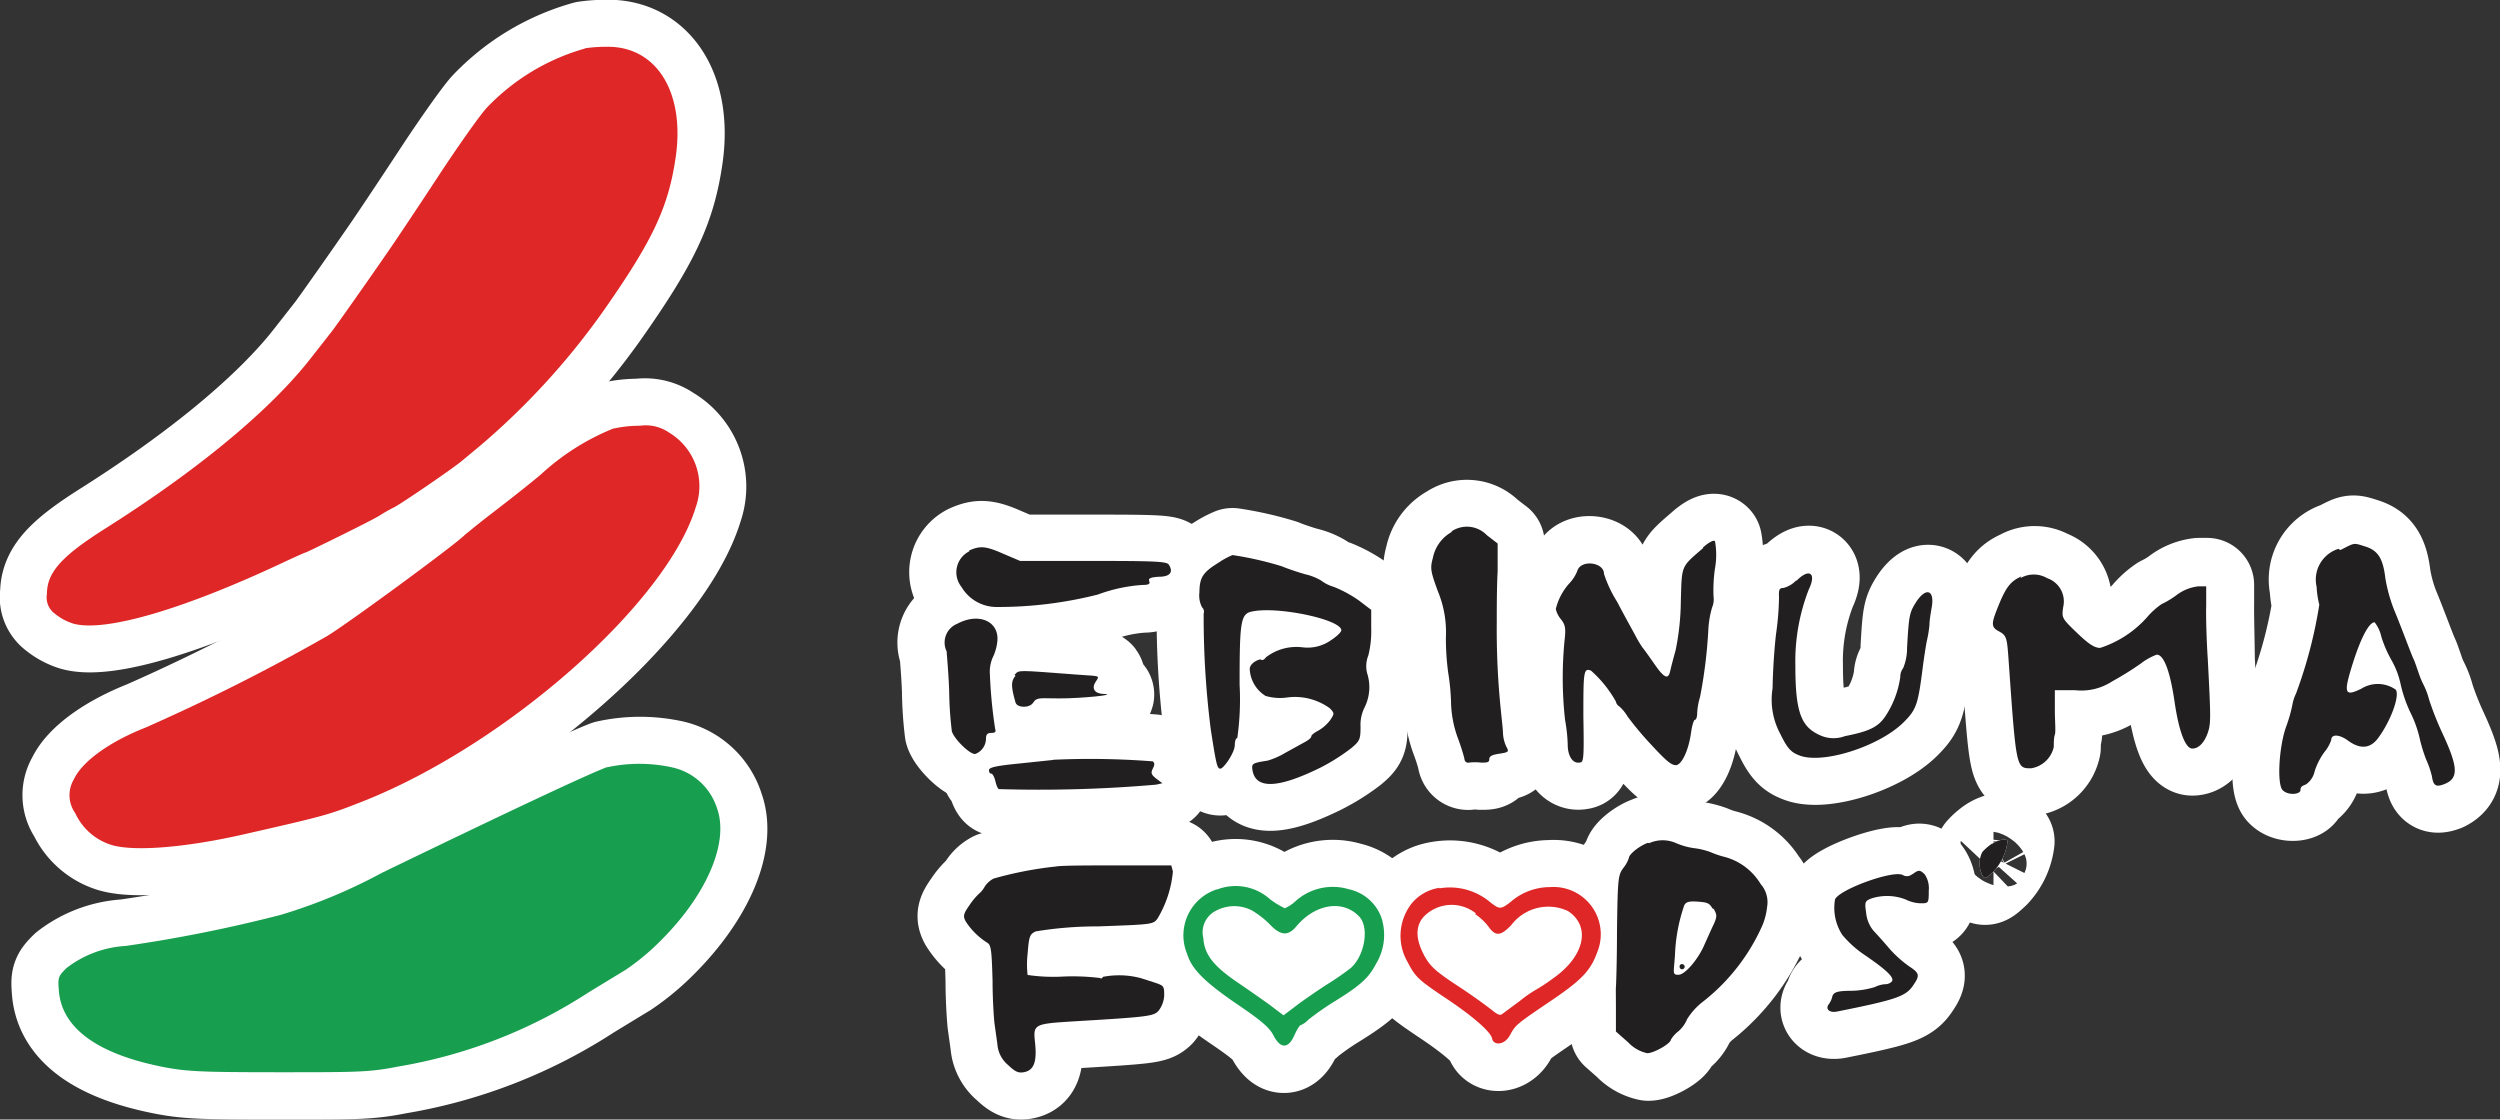 <svg xmlns="http://www.w3.org/2000/svg" viewBox="0 0 140.57 62.95"><rect x="0" y="0" width="140.57" height="62.95" fill="#333333" stroke="none"/><defs><style>.cls-1{fill:#fff;stroke:#fff;stroke-linecap:round;stroke-linejoin:round;stroke-width:5.29px;}.cls-2{fill:#de2726;}.cls-3{fill:#221f20;}.cls-4{fill:#189e4f;}</style></defs><title>アセット 13</title><g id="レイヤー_2" data-name="レイヤー 2"><g id="要素"><path class="cls-1" d="M15.95,31.62c.66-.31,1.22-.56,1.26-.56s3.59-1.73,4.14-2.07a8.86,8.86,0,0,1,.79-.45c.32-.14,3.43-2.26,3.87-2.65l1-.83a41,41,0,0,0,6.81-7.41c2.91-4.13,3.78-6,4.19-8.86.51-3.63-1.1-6.19-3.87-6.16a8.77,8.77,0,0,0-1.21.08,12.21,12.21,0,0,0-5.56,3.35c-.39.43-1.58,2.11-2.67,3.77s-2.31,3.49-2.73,4.1c-1.07,1.56-3.09,4.43-3.3,4.69l-1.12,1.43c-2.32,3-6.47,6.41-11.67,9.69-2.41,1.53-3.23,2.44-3.23,3.64a1.13,1.13,0,0,0,.45,1.12,3.1,3.1,0,0,0,1.05.56C5.92,35.55,10.32,34.27,15.95,31.62Z"/><path class="cls-1" d="M37.58,24.33a2.3,2.3,0,0,0-1.65-.39,6.62,6.62,0,0,0-1.44.15,13.4,13.4,0,0,0-4.1,2.6c-1.2,1-2.64,2.09-3.19,2.52s-1,.81-1.07.86c-.38.44-6.74,5.11-7.79,5.72A111.4,111.4,0,0,1,8.16,40.92c-2,.79-3.53,1.89-4,2.89a1.74,1.74,0,0,0,.07,1.91,3.33,3.33,0,0,0,2.07,1.8c1.29.37,4.17.13,7.38-.6,4.7-1.07,4.78-1.1,6.72-1.86,8.09-3.2,17.09-11.16,18.72-16.54A3.51,3.51,0,0,0,37.58,24.33Z"/><path class="cls-1" d="M81.3,35.84a14.38,14.38,0,0,0,.13,2,12.39,12.39,0,0,1,.16,1.7,6.25,6.25,0,0,0,.36,1.91,12.16,12.16,0,0,1,.39,1.21c0,.17.13.26.26.23a2.69,2.69,0,0,1,.67,0c.33,0,.47,0,.47-.19s.19-.25.56-.31c.53-.08.56-.11.4-.39a2.06,2.06,0,0,1-.19-.74c0-.23-.07-.79-.11-1.21a44.42,44.42,0,0,1-.24-5c0-.75,0-2.07.05-2.92l0-1.56-.61-.47a1.55,1.55,0,0,0-2-.2,2.14,2.14,0,0,0-1.08,1.46c-.16.59-.14.74.28,1.89A6,6,0,0,1,81.3,35.84Z"/><path class="cls-1" d="M87.94,36A21.6,21.6,0,0,0,88,40.48a9.13,9.13,0,0,1,.15,1.39c0,.66.3,1.1.7,1,.2,0,.22-.33.18-2.56,0-2.49,0-2.78.43-2.6a6.64,6.64,0,0,1,1.4,1.74.39.39,0,0,0,.19.27,2.31,2.31,0,0,1,.46.56,18,18,0,0,0,1.35,1.61c.84.91,1.14,1.16,1.4,1.13s.67-.7.83-1.86c.05-.37.15-.69.22-.69s.12-.18.12-.39a3.73,3.73,0,0,1,.16-.89,27.19,27.19,0,0,0,.47-3.86,5.42,5.42,0,0,1,.21-1.18,1.13,1.13,0,0,0,.08-.59,8.56,8.56,0,0,1,.08-1.6,4.35,4.35,0,0,0,0-1.53c-.08-.08-.36.07-.68.36-1.27,1.1-1.2.93-1.26,3a14.42,14.42,0,0,1-.29,2.74c-.13.47-.27,1-.31,1.19-.11.49-.34.39-.89-.41-.28-.4-.57-.81-.65-.9a6,6,0,0,1-.44-.74c-.17-.31-.63-1.14-1-1.85a7,7,0,0,1-.74-1.57c0-.67-1.31-.82-1.5-.17a2.17,2.17,0,0,1-.42.67,3.33,3.33,0,0,0-.79,1.47,1.34,1.34,0,0,0,.29.58C88,35.15,88,35.34,87.94,36Z"/><path class="cls-1" d="M137.21,41.08a17.37,17.37,0,0,1-.71-1.8,4.23,4.23,0,0,0-.32-.86,4.74,4.74,0,0,1-.29-.71c-.11-.31-.22-.64-.26-.71s-.22-.53-.4-1-.49-1.28-.7-1.78a8.73,8.73,0,0,1-.5-1.81c-.13-1.1-.42-1.54-1.12-1.76s-.57-.22-1.41.2A1.81,1.81,0,0,0,130.26,33a4.79,4.79,0,0,0,.15,1,25.92,25.92,0,0,1-1.31,5,2.35,2.35,0,0,0-.21.66,8.26,8.26,0,0,1-.36,1.24c-.4,1.17-.5,3.21-.18,3.53s1,.23,1,0,.15-.25.32-.33a1.21,1.21,0,0,0,.48-.74,3.81,3.81,0,0,1,.56-1.09,2.08,2.08,0,0,0,.37-.66c0-.34.44-.32.9,0,.7.53,1.28.5,1.73-.1.74-1,1.23-2.4,1-2.73a1.75,1.75,0,0,0-1.93-.06c-.91.45-1,.28-.59-1.09.5-1.67,1-2.64,1.33-2.64a2,2,0,0,1,.38.82,6.86,6.86,0,0,0,.58,1.33,4.67,4.67,0,0,1,.5,1.32,7.52,7.52,0,0,0,.57,1.64,6.43,6.43,0,0,1,.5,1.4,8.32,8.32,0,0,0,.37,1.21,5.15,5.15,0,0,1,.32.93c.08.53.22.63.67.46C138.16,43.71,138.15,43.1,137.21,41.08Z"/><path class="cls-1" d="M56.06,34.17a22.81,22.81,0,0,0,5.67-.7,8.89,8.89,0,0,1,2.51-.54c.34,0,.44-.05.38-.21s.06-.22.54-.25c.64,0,.83-.27.56-.68-.11-.18-.75-.21-4.25-.21H57.36l-.94-.4c-1-.44-1.3-.46-1.92-.19A1.32,1.32,0,0,0,54.06,33,2.3,2.3,0,0,0,56.06,34.17Z"/><path class="cls-1" d="M67.68,34.49a50,50,0,0,0,.4,6.52c.31,2,.36,2.2.54,2.2s.81-.9.81-1.33c0-.22.06-.39.14-.39a15.35,15.35,0,0,0,.13-3c0-3.6.06-4,.72-4.12,1.46-.3,5,.46,5,1.06,0,.1-.27.36-.6.57a2.27,2.27,0,0,1-1.56.39,2.81,2.81,0,0,0-2.08.56c-.09.13-.21.19-.27.13s-.64.17-.64.53a1.88,1.88,0,0,0,.89,1.51,2.85,2.85,0,0,0,1.2.09,3.33,3.33,0,0,1,2.42.61c.26.28.26.29,0,.68a2.25,2.25,0,0,1-.67.58c-.21.11-.38.24-.38.32s-.18.22-.39.33l-1.07.59a4.27,4.27,0,0,1-1,.44c-.84.13-.9.16-.85.51.16,1.1,1.41,1.07,3.81-.11A11.11,11.11,0,0,0,76,42.05c.46-.39.5-.49.5-1.18a2.2,2.2,0,0,1,.24-1.12,2.55,2.55,0,0,0,.13-1.9,1.62,1.62,0,0,1,.07-1,5.6,5.6,0,0,0,.16-1.56l0-1-.67-.51A6.9,6.9,0,0,0,75,33a2.21,2.21,0,0,1-.72-.36,3.07,3.07,0,0,0-.89-.35c-.49-.14-1.09-.35-1.32-.45a19,19,0,0,0-2.77-.63,4.71,4.71,0,0,0-.73.39c-.94.57-1.13.85-1.14,1.71a1.44,1.44,0,0,0,.15.84A.33.33,0,0,1,67.68,34.49Z"/><path class="cls-1" d="M107.72,33.89c-.33.54-.36.74-.46,2.5a2.91,2.91,0,0,1-.22,1.14.78.78,0,0,0-.16.49,5.34,5.34,0,0,1-.81,2.17c-.41.64-.92.89-2.3,1.16a1.83,1.83,0,0,1-1.47-.08c-1-.47-1.32-1.3-1.32-3.85a11.15,11.15,0,0,1,.76-4.33c.45-.93,0-1.2-.71-.46a1.5,1.5,0,0,1-.72.43c-.23,0-.27.09-.25.54a15.74,15.74,0,0,1-.16,2c-.1.79-.19,2.17-.2,3.09a4.06,4.06,0,0,0,.44,2.59c.36.74.57,1,1,1.17,1.26.57,4.53-.45,5.93-1.84.73-.73.81-1,1.09-3.22.08-.59.18-1.23.23-1.43a6.49,6.49,0,0,0,.13-.83c0-.26.08-.71.13-1C108.81,33.08,108.29,33,107.72,33.89Z"/><path class="cls-1" d="M124.1,34l0-1.11h-.46a2.51,2.51,0,0,0-1.22.5,5.05,5.05,0,0,1-.83.5,4.11,4.11,0,0,0-.81.73,6,6,0,0,1-2.64,1.73c-.31,0-.62-.19-1.29-.83-.87-.84-.88-.85-.79-1.47a1.38,1.38,0,0,0-.9-1.62,1.49,1.49,0,0,0-1.51,0c-.6.26-.87.61-1.28,1.62s-.45,1.22,0,1.46.47.36.56,1.64c.43,6.1.42,6.07,1.27,6.07A1.56,1.56,0,0,0,115.48,42c0-.21,0-.53.06-.69s0-.78,0-1.39l0-1.11h1.15a3.16,3.16,0,0,0,2.06-.49,17.86,17.86,0,0,0,1.61-1,3.33,3.33,0,0,1,.91-.51c.4,0,.75.93,1,2.64s.62,2.64,1,2.64.69-.37.87-.89.17-.86,0-4.12C124.13,36,124.09,34.64,124.1,34Z"/><path class="cls-1" d="M55.43,41.54c0-.24.08-.33.3-.33s.27-.07.22-.2a26.66,26.66,0,0,1-.3-3.09,2,2,0,0,1,.15-.93,2.71,2.71,0,0,0,.26-.86c.17-1.17-1-1.72-2.24-1.06a1.14,1.14,0,0,0-.6,1.56c0,.12.1,1.11.14,2.2a20.55,20.55,0,0,0,.15,2.29c.14.46,1.07,1.35,1.33,1.27A.93.93,0,0,0,55.43,41.54Z"/><path class="cls-1" d="M60.72,38c-3.6-.27-3.34-.28-3.62,0s-.26.59,0,1.5c.09.31.8.33,1,0s.5-.22,1.48-.23c1.29,0,3.26-.21,2.51-.25-.54,0-.74-.31-.48-.69S61.85,38.09,60.72,38Z"/><path class="cls-1" d="M55.57,43.3c0,.11.06.2.13.2s.17.18.23.43.14.43.2.44A76.25,76.25,0,0,0,65,44.12l.36-.08L65,43.77c-.27-.22-.3-.31-.18-.55s.1-.32,0-.41a45.37,45.37,0,0,0-5.6-.09l-2,.21C56,43.06,55.57,43.15,55.57,43.3Z"/><path class="cls-1" d="M37.84,43.15a8.59,8.59,0,0,0-3.7,0c-1.12.42-5.44,2.45-12.65,5.94a30.17,30.17,0,0,1-5.7,2.37,81,81,0,0,1-8.73,1.75,6,6,0,0,0-3.33,1.25c-.46.46-.48.53-.42,1.27.17,2.13,2.22,3.59,6,4.31,1.23.23,2.13.27,6.36.27,4.47,0,5.1,0,6.72-.32a28.16,28.16,0,0,0,10.72-4.18l2.07-1.26a13.11,13.11,0,0,0,2-1.67c2.57-2.57,3.82-5.5,3.14-7.4A3.41,3.41,0,0,0,37.84,43.15Z"/><path class="cls-1" d="M97,48.2a5.43,5.43,0,0,1-.83-.28,4,4,0,0,0-.92-.22,3.92,3.92,0,0,1-1-.28,1.85,1.85,0,0,0-1.52,0c-.46.16-1.07.64-1.07.85a1.82,1.82,0,0,1-.31.56c-.3.41-.32.59-.36,3.53,0,1.7-.05,3.13-.06,3.17s0,.61,0,1.28l0,1.22.69.61a2.07,2.07,0,0,0,1.07.61c.37,0,1.32-.54,1.33-.76a1.65,1.65,0,0,1,.42-.47,1.8,1.8,0,0,0,.49-.68,3.68,3.68,0,0,1,.91-1A11.22,11.22,0,0,0,99.11,52a3.71,3.71,0,0,0,.25-1A1.54,1.54,0,0,0,99,49.71,3.38,3.38,0,0,0,97,48.2Zm-.69,3.75c-.13.26-.36.79-.52,1.14-.35.83-1.1,1.7-1.46,1.7s-.27-.09-.2-1.1a9.61,9.61,0,0,1,.52-2.8c.1-.2.27-.25.79-.21s.7.11.88.41S96.47,51.51,96.27,51.94Z"/><path class="cls-1" d="M112,47.44a2.91,2.91,0,0,0-.54.47,1.46,1.46,0,0,0,0,1.3c.13.23.18.22.63-.21a3,3,0,0,0,.79-1.69C112.88,47.13,112.38,47.2,112,47.44Z"/><path class="cls-1" d="M58.28,52.36a21.12,21.12,0,0,1,3.49-.28c3.06-.11,3.12-.11,3.36-.45A6.23,6.23,0,0,0,65.95,49l-.09-.34-3,0c-1.67,0-3.26,0-3.54.07a21,21,0,0,0-3.42.67,1.34,1.34,0,0,0-.5.45,1.3,1.3,0,0,1-.31.39,3.63,3.63,0,0,0-.55.66c-.34.48-.37.61-.21.91A3.94,3.94,0,0,0,55.5,53c.23.13.26.4.31,2.14,0,1.1.08,2.18.11,2.42l.16,1.14a1.68,1.68,0,0,0,.61,1.19c.41.39.58.46.92.39.53-.12.7-.59.59-1.64s-.09-1.07,2.16-1.21c4.19-.25,4.48-.29,4.77-.58a1.54,1.54,0,0,0,.33-.85c0-.55,0-.57-.53-.75L64.15,55A4.76,4.76,0,0,0,62,54.93c0,.08-.08.11-.16.06a12.42,12.42,0,0,0-2.06-.08,9.94,9.94,0,0,1-2-.09,5.27,5.27,0,0,1,0-1.19C57.9,52.61,57.93,52.51,58.28,52.36Z"/><path class="cls-1" d="M107.53,49.14a.44.44,0,0,1-.54.06c-.53-.29-3.55.8-3.81,1.37a2.8,2.8,0,0,0,.41,2,6,6,0,0,0,1.32,1.17c1.19.82,1.61,1.23,1.47,1.44a.5.5,0,0,1-.38.16,1.51,1.51,0,0,0-.58.16,4.77,4.77,0,0,1-1.32.21c-.84,0-1,.1-1.07.31a1.17,1.17,0,0,1-.19.43c-.22.27,0,.51.44.43,3.3-.66,3.86-.85,4.27-1.44s.4-.71-.21-1.11a6.54,6.54,0,0,1-1.11-1c-.31-.37-.72-.82-.89-1a1.85,1.85,0,0,1-.41-1c-.09-.61-.07-.67.29-.81a2.87,2.87,0,0,1,1.94.06,2,2,0,0,0,.82.21c.46,0,.47,0,.47-.7a1.39,1.39,0,0,0-.23-.93C108,48.89,107.88,48.89,107.53,49.14Z"/><path class="cls-1" d="M75.84,50a3.13,3.13,0,0,0-3.06.73,2.17,2.17,0,0,1-.54.34,5.16,5.16,0,0,1-.82-.5,2.89,2.89,0,0,0-3-.55,2.72,2.72,0,0,0-1.69,3.64c.26.86,1,1.59,2.85,2.85,1.31.89,1.78,1.29,2,1.72.4.78.84.77,1.18,0,.14-.31.3-.57.36-.57a1.16,1.16,0,0,0,.41-.29,15.37,15.37,0,0,1,1.42-1c1.63-1,2-1.4,2.41-2.17a3.13,3.13,0,0,0,.28-2.62A2.51,2.51,0,0,0,75.84,50ZM76,54.42a14.8,14.8,0,0,1-1.3.9c-.56.36-1.33.89-1.74,1.2l-.74.56-.62-.47c-.34-.26-1.19-.85-1.89-1.33-1.41-.95-1.94-1.6-2-2.55a1.35,1.35,0,0,1,.71-1.53,2.18,2.18,0,0,1,2.07,0,4.82,4.82,0,0,1,1,.79c.59.61,1,.64,1.46.1,1.07-1.29,2.64-1.53,3.55-.56C77,52.14,76.74,53.71,76,54.42Z"/><path class="cls-1" d="M87.16,49.88a3.38,3.38,0,0,0-2.23.85c-.54.41-.6.41-1.13,0a3.51,3.51,0,0,0-2.86-.78,2.51,2.51,0,0,0-1.54.85,2.94,2.94,0,0,0-.25,3.33c.44.85.63,1,2,1.93,1.63,1.07,2.69,2,2.75,2.37s.67.41,1-.19.32-.59,2.4-2c1.66-1.13,2.14-1.65,2.51-2.67A2.66,2.66,0,0,0,87.16,49.88Zm.21,5.1a10,10,0,0,1-1,.66,7.1,7.1,0,0,0-.87.61l-1,.74c-.13.1-.29,0-.54-.2s-1.06-.8-1.9-1.35c-1.3-.85-1.6-1.13-1.93-1.73q-.74-1.37-.06-2.17a2.18,2.18,0,0,1,2.9-.18,3.09,3.09,0,0,1,.77.72c.39.55.68.53,1.28-.1a2.61,2.61,0,0,1,3.19-.78C89.52,52.07,89.14,53.75,87.37,55Z"/><circle class="cls-1" cx="94.59" cy="54.36" r="0.14"/><path class="cls-2" d="M32.92,2.72a12.21,12.21,0,0,0-5.56,3.35c-.39.43-1.58,2.11-2.67,3.77s-2.31,3.49-2.73,4.1c-1.07,1.56-3.09,4.43-3.3,4.69l-1.12,1.43c-2.32,3-6.47,6.41-11.67,9.69-2.41,1.53-3.23,2.44-3.23,3.64a1.13,1.13,0,0,0,.45,1.12,3.1,3.1,0,0,0,1.05.56c1.77.48,6.17-.8,11.8-3.45.66-.31,1.22-.56,1.26-.56s3.59-1.73,4.14-2.07a8.86,8.86,0,0,1,.79-.45c.32-.14,3.43-2.26,3.87-2.65l1-.83a41,41,0,0,0,6.81-7.41c2.91-4.13,3.78-6,4.19-8.86.51-3.63-1.1-6.19-3.87-6.16a8.77,8.77,0,0,0-1.21.08"/><path class="cls-2" d="M34.5,24.09a13.4,13.4,0,0,0-4.1,2.6c-1.2,1-2.64,2.09-3.19,2.52s-1,.81-1.07.86c-.38.44-6.74,5.11-7.79,5.72A111.4,111.4,0,0,1,8.16,40.92c-2,.79-3.53,1.89-4,2.89a1.74,1.74,0,0,0,.07,1.91,3.33,3.33,0,0,0,2.07,1.8c1.29.37,4.17.13,7.38-.6,4.7-1.07,4.78-1.1,6.72-1.86,8.09-3.2,17.09-11.16,18.72-16.54a3.51,3.51,0,0,0-1.49-4.19,2.3,2.3,0,0,0-1.65-.39,6.62,6.62,0,0,0-1.44.15"/><path class="cls-3" d="M81.65,29.9a2.14,2.14,0,0,0-1.08,1.46c-.16.59-.14.74.28,1.89a6,6,0,0,1,.45,2.58,14.38,14.38,0,0,0,.13,2,12.39,12.39,0,0,1,.16,1.7,6.25,6.25,0,0,0,.36,1.91,12.16,12.16,0,0,1,.39,1.21c0,.17.13.26.26.23a2.69,2.69,0,0,1,.67,0c.33,0,.47,0,.47-.19s.19-.25.56-.31c.53-.08.56-.11.4-.39a2.06,2.06,0,0,1-.19-.74c0-.23-.07-.79-.11-1.21a44.42,44.42,0,0,1-.24-5c0-.75,0-2.07.05-2.92l0-1.56-.61-.47a1.55,1.55,0,0,0-2-.2"/><path class="cls-3" d="M95.77,30.81c-1.27,1.1-1.2.93-1.26,3a14.42,14.42,0,0,1-.29,2.74c-.13.47-.27,1-.31,1.19-.11.49-.34.39-.89-.41-.28-.4-.57-.81-.65-.9a6,6,0,0,1-.44-.74c-.17-.31-.63-1.14-1-1.85a7,7,0,0,1-.74-1.57c0-.67-1.31-.82-1.5-.17a2.17,2.17,0,0,1-.42.67,3.33,3.33,0,0,0-.79,1.47,1.34,1.34,0,0,0,.29.58c.25.32.28.51.2,1.21A21.6,21.6,0,0,0,88,40.48a9.13,9.13,0,0,1,.15,1.39c0,.66.3,1.1.7,1,.2,0,.22-.33.18-2.56,0-2.49,0-2.78.43-2.6a6.64,6.64,0,0,1,1.4,1.74.39.39,0,0,0,.19.27,2.31,2.31,0,0,1,.46.56,18,18,0,0,0,1.35,1.61c.84.91,1.14,1.16,1.4,1.13s.67-.7.83-1.86c.05-.37.15-.69.22-.69s.12-.18.12-.39a3.73,3.73,0,0,1,.16-.89,27.19,27.19,0,0,0,.47-3.86,5.42,5.42,0,0,1,.21-1.18,1.13,1.13,0,0,0,.08-.59,8.56,8.56,0,0,1,.08-1.6,4.35,4.35,0,0,0,0-1.53c-.08-.08-.36.07-.68.36"/><path class="cls-3" d="M131.49,30.86A1.81,1.81,0,0,0,130.26,33a4.79,4.79,0,0,0,.15,1,25.92,25.92,0,0,1-1.31,5,2.35,2.35,0,0,0-.21.66,8.26,8.26,0,0,1-.36,1.24c-.4,1.17-.5,3.21-.18,3.53s1,.23,1,0,.15-.25.32-.33a1.21,1.21,0,0,0,.48-.74,3.81,3.81,0,0,1,.56-1.09,2.08,2.08,0,0,0,.37-.66c0-.34.44-.32.9,0,.7.53,1.28.5,1.73-.1.74-1,1.23-2.4,1-2.73a1.75,1.75,0,0,0-1.93-.06c-.91.45-1,.28-.59-1.09.5-1.67,1-2.64,1.33-2.64a2,2,0,0,1,.38.82,6.86,6.86,0,0,0,.58,1.33,4.67,4.67,0,0,1,.5,1.32,7.52,7.52,0,0,0,.57,1.64,6.43,6.43,0,0,1,.5,1.4,8.32,8.32,0,0,0,.37,1.21,5.15,5.15,0,0,1,.32.93c.08.53.22.63.67.46.85-.32.83-.93-.11-2.94a17.37,17.37,0,0,1-.71-1.8,4.23,4.23,0,0,0-.32-.86,4.74,4.74,0,0,1-.29-.71c-.11-.31-.22-.64-.26-.71s-.22-.53-.4-1-.49-1.28-.7-1.78a8.73,8.73,0,0,1-.5-1.81c-.13-1.1-.42-1.54-1.12-1.76s-.57-.22-1.41.2"/><path class="cls-3" d="M54.5,31A1.32,1.32,0,0,0,54.06,33a2.3,2.3,0,0,0,2,1.13,22.81,22.81,0,0,0,5.67-.7,8.89,8.89,0,0,1,2.51-.54c.34,0,.44-.05.38-.21s.06-.22.54-.25c.64,0,.83-.27.56-.68-.11-.18-.75-.21-4.25-.21H57.36l-.94-.4c-1-.44-1.3-.46-1.92-.19"/><path class="cls-3" d="M68.58,31.6c-.94.57-1.13.85-1.14,1.71a1.44,1.44,0,0,0,.15.84.33.33,0,0,1,.09.35,50,50,0,0,0,.4,6.52c.31,2,.36,2.2.54,2.2s.81-.9.81-1.33c0-.22.06-.39.14-.39a15.35,15.35,0,0,0,.13-3c0-3.6.06-4,.72-4.12,1.46-.3,5,.46,5,1.06,0,.1-.27.36-.6.57a2.27,2.27,0,0,1-1.56.39,2.81,2.81,0,0,0-2.08.56c-.09.13-.21.19-.27.13s-.64.17-.64.53a1.88,1.88,0,0,0,.89,1.51,2.85,2.85,0,0,0,1.2.09,3.33,3.33,0,0,1,2.42.61c.26.28.26.29,0,.68a2.25,2.25,0,0,1-.67.58c-.21.11-.38.24-.38.32s-.18.22-.39.33l-1.07.59a4.27,4.27,0,0,1-1,.44c-.84.13-.9.16-.85.51.16,1.1,1.41,1.07,3.81-.11A11.11,11.11,0,0,0,76,42.05c.46-.39.5-.49.5-1.18a2.2,2.2,0,0,1,.24-1.12,2.55,2.55,0,0,0,.13-1.9,1.62,1.62,0,0,1,.07-1,5.6,5.6,0,0,0,.16-1.56l0-1-.67-.51A6.9,6.9,0,0,0,75,33a2.21,2.21,0,0,1-.72-.36,3.07,3.07,0,0,0-.89-.35c-.49-.14-1.09-.35-1.32-.45a19,19,0,0,0-2.77-.63,4.71,4.71,0,0,0-.73.39"/><path class="cls-3" d="M101,32.63a1.5,1.5,0,0,1-.72.43c-.23,0-.27.09-.25.54a15.74,15.74,0,0,1-.16,2c-.1.79-.19,2.17-.2,3.09a4.06,4.06,0,0,0,.44,2.59c.36.74.57,1,1,1.17,1.26.57,4.53-.45,5.93-1.84.73-.73.81-1,1.09-3.22.08-.59.18-1.23.23-1.43a6.49,6.49,0,0,0,.13-.83c0-.26.08-.71.13-1,.17-1-.36-1.13-.93-.2-.33.54-.36.74-.46,2.5a2.91,2.91,0,0,1-.22,1.14.78.78,0,0,0-.16.49,5.34,5.34,0,0,1-.81,2.17c-.41.64-.92.89-2.3,1.16a1.83,1.83,0,0,1-1.47-.08c-1-.47-1.32-1.3-1.32-3.85a11.15,11.15,0,0,1,.76-4.33c.45-.93,0-1.2-.71-.46"/><path class="cls-3" d="M113.66,32.41c-.6.26-.87.61-1.28,1.62s-.45,1.22,0,1.46.47.36.56,1.64c.43,6.1.42,6.07,1.27,6.07A1.56,1.56,0,0,0,115.48,42c0-.21,0-.53.06-.69s0-.78,0-1.39l0-1.11h1.15a3.16,3.16,0,0,0,2.06-.49,17.86,17.86,0,0,0,1.61-1,3.33,3.33,0,0,1,.91-.51c.4,0,.75.93,1,2.64s.62,2.64,1,2.64.69-.37.87-.89.17-.86,0-4.12c-.07-1.06-.11-2.43-.09-3l0-1.11h-.46a2.51,2.51,0,0,0-1.22.5,5.05,5.05,0,0,1-.83.5,4.11,4.11,0,0,0-.81.73,6,6,0,0,1-2.64,1.73c-.31,0-.62-.19-1.29-.83-.87-.84-.88-.85-.79-1.47a1.38,1.38,0,0,0-.9-1.62,1.49,1.49,0,0,0-1.51,0"/><path class="cls-3" d="M53.83,35.07a1.14,1.14,0,0,0-.6,1.56c0,.12.1,1.11.14,2.2a20.55,20.55,0,0,0,.15,2.29c.14.46,1.07,1.35,1.33,1.27a.93.93,0,0,0,.59-.85c0-.24.08-.33.3-.33s.27-.07.22-.2a26.66,26.66,0,0,1-.3-3.09,2,2,0,0,1,.15-.93,2.71,2.71,0,0,0,.26-.86c.17-1.17-1-1.72-2.24-1.06"/><path class="cls-3" d="M57.1,38c-.26.29-.26.59,0,1.5.09.31.8.33,1,0s.5-.22,1.48-.23c1.29,0,3.26-.21,2.51-.25-.54,0-.74-.31-.48-.69s.19-.3-.94-.39c-3.6-.27-3.34-.28-3.62,0"/><path class="cls-3" d="M59.22,42.73l-2,.21c-1.2.12-1.61.21-1.61.36s.06.2.13.2.17.18.23.43.14.43.2.44A76.25,76.25,0,0,0,65,44.12l.36-.08L65,43.77c-.27-.22-.3-.31-.18-.55s.1-.32,0-.41a45.37,45.37,0,0,0-5.6-.09"/><path class="cls-4" d="M34.14,43.13c-1.12.42-5.44,2.45-12.65,5.94a30.17,30.17,0,0,1-5.7,2.37,81,81,0,0,1-8.73,1.75,6,6,0,0,0-3.33,1.25c-.46.46-.48.53-.42,1.27.17,2.13,2.22,3.59,6,4.31,1.23.23,2.13.27,6.36.27,4.47,0,5.1,0,6.72-.32a28.16,28.16,0,0,0,10.72-4.18l2.07-1.26a13.11,13.11,0,0,0,2-1.67c2.57-2.57,3.82-5.5,3.14-7.4a3.41,3.41,0,0,0-2.52-2.31,8.59,8.59,0,0,0-3.7,0"/><path class="cls-3" d="M92.66,47.39c-.46.16-1.07.64-1.07.85a1.82,1.82,0,0,1-.31.56c-.3.41-.32.59-.36,3.53,0,1.7-.05,3.13-.06,3.17s0,.61,0,1.28l0,1.22.69.61a2.07,2.07,0,0,0,1.07.61c.37,0,1.32-.54,1.33-.76a1.65,1.65,0,0,1,.42-.47,1.8,1.8,0,0,0,.49-.68,3.68,3.68,0,0,1,.91-1A11.22,11.22,0,0,0,99.11,52a3.71,3.71,0,0,0,.25-1A1.54,1.54,0,0,0,99,49.71a3.38,3.38,0,0,0-2-1.52,5.43,5.43,0,0,1-.83-.28,4,4,0,0,0-.92-.22,3.92,3.92,0,0,1-1-.28,1.85,1.85,0,0,0-1.52,0m3.63,3.7c.19.33.19.43,0,.86-.13.26-.36.79-.52,1.14-.35.83-1.1,1.7-1.46,1.7s-.27-.09-.2-1.1a9.61,9.61,0,0,1,.52-2.8c.1-.2.27-.25.79-.21S96.11,50.78,96.29,51.08Z"/><path class="cls-3" d="M112,47.44a2.91,2.91,0,0,0-.54.47,1.46,1.46,0,0,0,0,1.3c.13.23.18.22.63-.21a3,3,0,0,0,.79-1.69c0-.18-.5-.11-.85.13"/><path class="cls-3" d="M59.29,48.73a21,21,0,0,0-3.42.67,1.34,1.34,0,0,0-.5.45,1.3,1.3,0,0,1-.31.39,3.63,3.63,0,0,0-.55.66c-.34.48-.37.61-.21.91A3.94,3.94,0,0,0,55.5,53c.23.13.26.4.31,2.14,0,1.1.08,2.18.11,2.42l.16,1.14a1.68,1.68,0,0,0,.61,1.19c.41.39.58.46.92.39.53-.12.7-.59.59-1.64s-.09-1.07,2.16-1.21c4.19-.25,4.48-.29,4.77-.58a1.54,1.54,0,0,0,.33-.85c0-.55,0-.57-.53-.75L64.15,55A4.76,4.76,0,0,0,62,54.93c0,.08-.08.11-.16.06a12.42,12.42,0,0,0-2.06-.08,9.94,9.94,0,0,1-2-.09,5.27,5.27,0,0,1,0-1.19c.08-1,.12-1.1.46-1.26a21.12,21.12,0,0,1,3.49-.28c3.06-.11,3.12-.11,3.36-.45A6.23,6.23,0,0,0,65.95,49l-.09-.34-3,0c-1.67,0-3.26,0-3.54.07"/><path class="cls-3" d="M107.53,49.14a.44.44,0,0,1-.54.06c-.53-.29-3.55.8-3.81,1.37a2.8,2.8,0,0,0,.41,2,6,6,0,0,0,1.32,1.17c1.19.82,1.61,1.23,1.47,1.44a.5.5,0,0,1-.38.16,1.51,1.51,0,0,0-.58.16,4.77,4.77,0,0,1-1.32.21c-.84,0-1,.1-1.07.31a1.17,1.17,0,0,1-.19.43c-.22.27,0,.51.44.43,3.3-.66,3.86-.85,4.27-1.44s.4-.71-.21-1.11a6.54,6.54,0,0,1-1.11-1c-.31-.37-.72-.82-.89-1a1.85,1.85,0,0,1-.41-1c-.09-.61-.07-.67.29-.81a2.87,2.87,0,0,1,1.94.06,2,2,0,0,0,.82.21c.46,0,.47,0,.47-.7a1.39,1.39,0,0,0-.23-.93c-.27-.26-.34-.26-.69,0"/><path class="cls-4" d="M68.44,50a2.72,2.72,0,0,0-1.69,3.64c.26.86,1,1.59,2.85,2.85,1.31.89,1.78,1.29,2,1.72.4.78.84.77,1.18,0,.14-.31.3-.57.36-.57a1.16,1.16,0,0,0,.41-.29,15.37,15.37,0,0,1,1.42-1c1.63-1,2-1.4,2.41-2.17a3.13,3.13,0,0,0,.28-2.62A2.51,2.51,0,0,0,75.84,50a3.13,3.13,0,0,0-3.06.73,2.17,2.17,0,0,1-.54.34,5.16,5.16,0,0,1-.82-.5,2.89,2.89,0,0,0-3-.55m2,1.19a4.82,4.82,0,0,1,1,.79c.59.61,1,.64,1.46.1,1.07-1.29,2.64-1.53,3.55-.56.57.61.31,2.19-.48,2.89a14.8,14.8,0,0,1-1.3.9c-.56.36-1.33.89-1.74,1.2l-.74.56-.62-.47c-.34-.26-1.19-.85-1.89-1.33-1.41-.95-1.94-1.6-2-2.55a1.35,1.35,0,0,1,.71-1.53A2.18,2.18,0,0,1,70.41,51.2Z"/><path class="cls-2" d="M80.94,49.92a2.51,2.51,0,0,0-1.54.85,2.94,2.94,0,0,0-.25,3.33c.44.85.63,1,2,1.93,1.63,1.07,2.69,2,2.75,2.37s.67.41,1-.19.32-.59,2.4-2c1.66-1.13,2.14-1.65,2.51-2.67a2.66,2.66,0,0,0-2.66-3.66,3.38,3.38,0,0,0-2.23.85c-.54.41-.6.41-1.13,0a3.51,3.51,0,0,0-2.86-.78m2,1.44a3.09,3.09,0,0,1,.77.72c.39.55.68.53,1.28-.1a2.61,2.61,0,0,1,3.19-.78c1.3.86.93,2.54-.84,3.78a10,10,0,0,1-1,.66,7.1,7.1,0,0,0-.87.61l-1,.74c-.13.1-.29,0-.54-.2s-1.06-.8-1.9-1.35c-1.3-.85-1.6-1.13-1.93-1.73q-.74-1.37-.06-2.17A2.18,2.18,0,0,1,83,51.37Z"/><path class="cls-3" d="M94.44,54.36a.14.14,0,0,0,.14.14.14.14,0,1,0,0-.29.13.13,0,0,0-.14.14"/></g></g></svg>